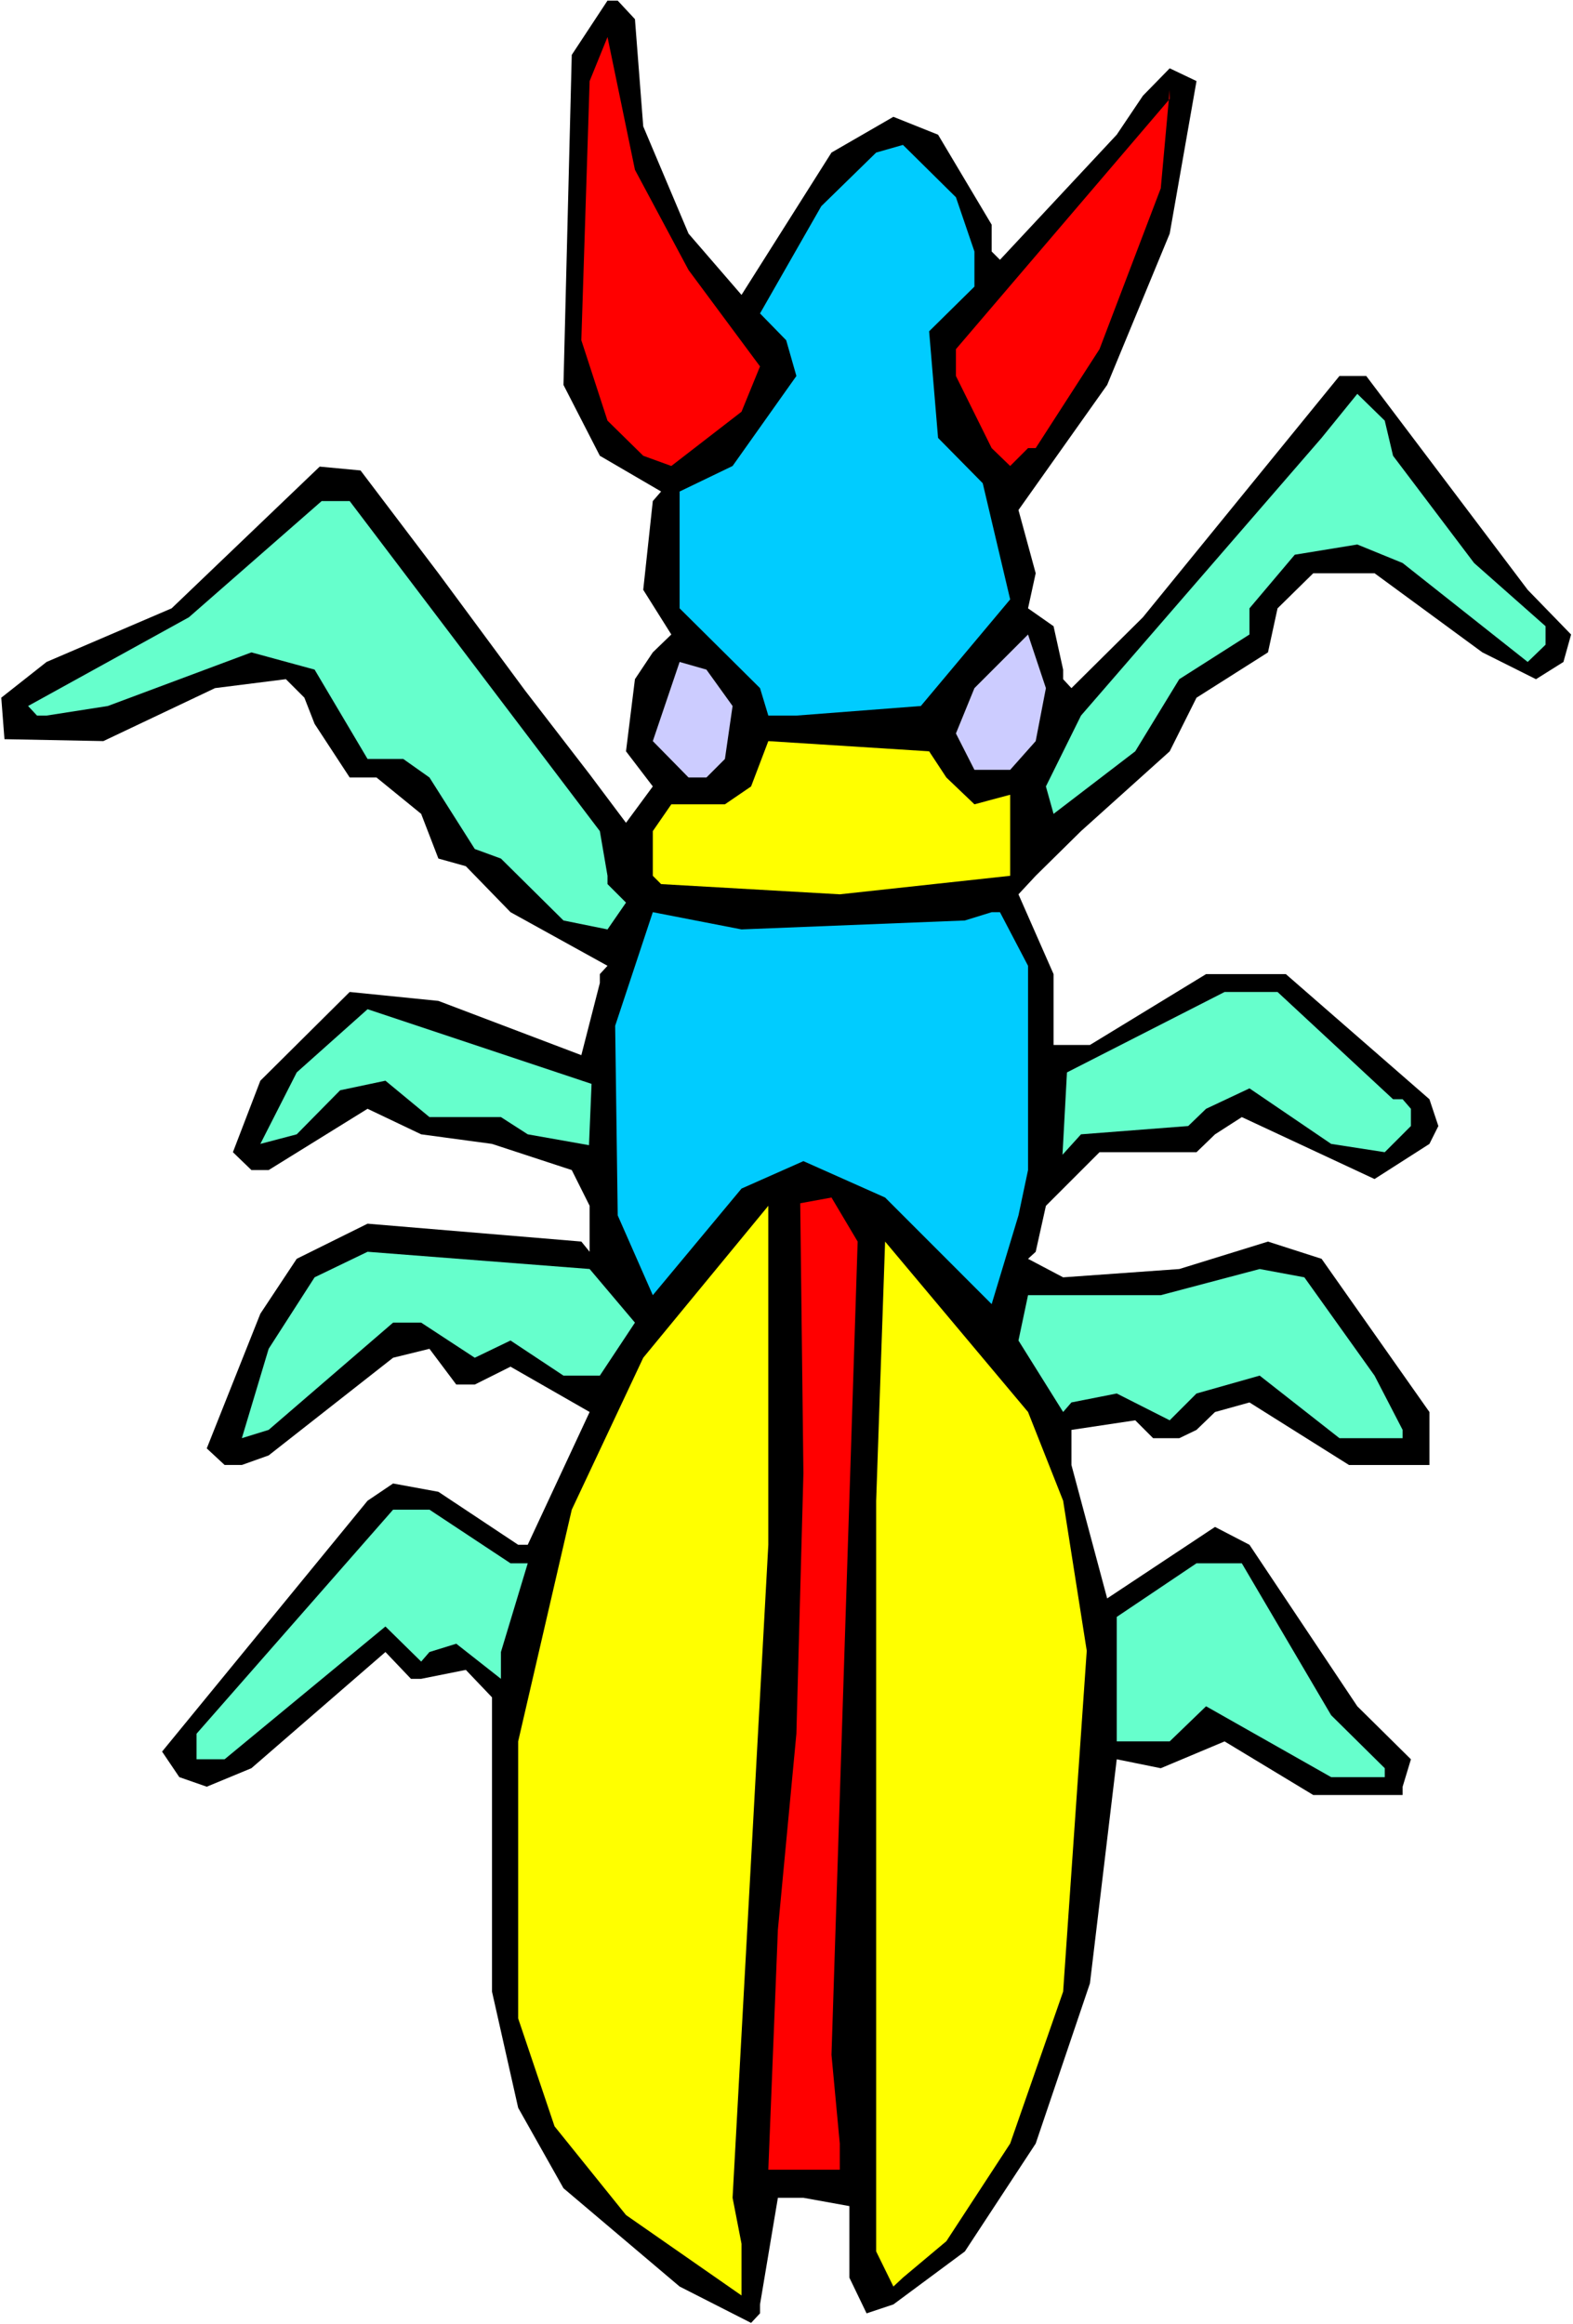 <?xml version="1.0" encoding="UTF-8" standalone="no"?>
<svg
   version="1.0"
   width="105.372mm"
   height="155.668mm"
   id="svg20"
   sodipodi:docname="Bug 053.wmf"
   xmlns:inkscape="http://www.inkscape.org/namespaces/inkscape"
   xmlns:sodipodi="http://sodipodi.sourceforge.net/DTD/sodipodi-0.dtd"
   xmlns="http://www.w3.org/2000/svg"
   xmlns:svg="http://www.w3.org/2000/svg">
  <rect width="100%" height="100%" fill="#333333" stroke="none"/>
  <sodipodi:namedview
     id="namedview20"
     pagecolor="#ffffff"
     bordercolor="#000000"
     borderopacity="0.25"
     inkscape:showpageshadow="2"
     inkscape:pageopacity="0.0"
     inkscape:pagecheckerboard="0"
     inkscape:deskcolor="#d1d1d1"
     inkscape:document-units="mm" />
  <defs
     id="defs1">
    <pattern
       id="WMFhbasepattern"
       patternUnits="userSpaceOnUse"
       width="6"
       height="6"
       x="0"
       y="0" />
  </defs>
  <path
     style="fill:#ffffff;fill-opacity:1;fill-rule:evenodd;stroke:none"
     d="M 0,588.353 H 398.257 V 0 H 0 Z"
     id="path1" />
  <path
     style="fill:#000000;fill-opacity:1;fill-rule:evenodd;stroke:none"
     d="m 160.757,4.848 2.1,27.147 11.471,27.147 13.41,15.513 22.781,-36.035 15.672,-9.049 11.31,4.525 13.571,22.784 V 63.667 l 2.1,2.101 29.566,-31.672 6.624,-9.857 6.786,-6.948 6.786,3.232 -6.786,38.62 -15.833,38.297 -22.458,31.672 4.362,15.998 -1.939,8.888 6.463,4.525 2.423,10.988 v 2.424 l 2.1,2.262 18.095,-17.937 49.762,-61.081 h 6.786 l 40.876,54.133 10.986,11.311 -1.939,6.948 -6.947,4.363 -13.571,-6.787 -27.304,-20.037 h -15.51 l -9.048,8.888 -2.423,11.15 -18.095,11.473 -6.786,13.574 -22.458,20.199 -11.471,11.311 -4.362,4.686 8.886,20.199 v 17.937 h 9.209 l 29.405,-17.937 h 20.196 l 36.352,31.672 2.262,6.787 -2.262,4.525 -13.895,8.888 -33.605,-15.674 -6.786,4.363 -4.685,4.525 h -24.558 l -13.571,13.574 -2.585,11.635 -1.939,1.778 8.886,4.686 29.405,-2.101 22.458,-6.948 13.571,4.363 27.304,38.782 v 13.412 h -20.357 l -25.204,-15.836 -8.725,2.424 -4.685,4.525 -4.362,2.101 h -6.624 l -4.524,-4.525 -16.156,2.424 v 8.888 l 9.048,33.773 27.304,-18.098 8.725,4.525 27.304,40.883 13.571,13.412 -2.1,6.948 v 2.101 h -22.619 l -22.458,-13.574 -16.156,6.787 -11.148,-2.262 -6.786,56.718 -13.733,40.559 -17.934,27.309 -18.095,13.412 -6.786,2.262 -4.362,-9.049 V 558.459 l -11.633,-2.101 h -6.463 l -4.524,26.986 v 2.262 l -2.262,2.424 -18.095,-9.211 -29.405,-24.885 -11.471,-20.36 -6.624,-29.41 v -74.494 l -6.624,-6.948 -11.31,2.262 h -2.585 l -6.463,-6.787 -33.929,29.41 -11.31,4.686 -6.947,-2.424 -4.362,-6.464 52.024,-63.505 6.463,-4.363 11.471,2.101 20.196,13.412 h 2.423 l 15.672,-33.611 -20.034,-11.473 -9.048,4.525 h -4.685 l -6.786,-9.049 -9.209,2.262 -31.505,24.723 -6.786,2.424 h -4.362 l -4.524,-4.201 13.571,-34.096 9.209,-13.897 17.934,-8.888 54.124,4.525 2.1,2.585 v -11.635 l -4.524,-9.049 -20.196,-6.625 -17.934,-2.424 -13.571,-6.464 -25.043,15.513 h -4.362 l -4.685,-4.525 6.947,-18.098 22.619,-22.461 22.458,2.262 36.191,13.735 4.685,-18.26 v -2.262 l 1.939,-2.101 -24.558,-13.574 -11.31,-11.635 -6.947,-1.939 -4.362,-11.311 -11.31,-9.211 h -6.786 l -8.886,-13.574 -2.585,-6.625 -4.685,-4.686 -17.934,2.262 -28.274,13.412 -25.043,-0.485 -0.808,-10.503 11.471,-9.049 31.667,-13.574 37.483,-35.873 10.34,0.97 19.711,26.016 21.973,29.733 16.318,21.168 9.209,12.281 6.786,-9.211 -6.786,-8.888 2.262,-18.26 4.524,-6.787 4.685,-4.525 -7.109,-11.311 2.423,-22.461 2.1,-2.424 -15.51,-9.049 -9.209,-17.937 2.1,-83.543 9.048,-13.735 h 2.585 z"
     id="path2" />
  <path
     style="fill:#ff0000;fill-opacity:1;fill-rule:evenodd;stroke:none"
     d="m 174.328,68.353 18.095,24.4 -4.685,11.473 -17.772,13.735 -7.109,-2.585 -9.048,-8.888 -6.624,-20.36 2.1,-65.606 4.524,-11.15 6.947,33.611 z"
     id="path3" />
  <path
     style="fill:#ff0000;fill-opacity:1;fill-rule:evenodd;stroke:none"
     d="M 278.376,88.39 262.22,113.437 h -1.939 l -4.524,4.525 -4.685,-4.525 -9.048,-18.26 v -6.787 l 54.124,-63.344 v -2.262 l -2.262,24.885 z"
     id="path4" />
  <path
     style="fill:#00ccff;fill-opacity:1;fill-rule:evenodd;stroke:none"
     d="m 246.71,63.667 v 8.888 l -11.471,11.311 2.262,26.986 11.31,11.473 6.947,29.41 -22.619,26.986 -31.505,2.424 h -7.109 l -2.1,-6.948 -20.357,-20.199 v -29.571 l 13.41,-6.464 16.156,-22.784 -2.585,-9.049 -6.624,-6.787 15.51,-27.147 13.895,-13.574 6.786,-1.939 13.41,13.25 z"
     id="path5" />
  <path
     style="fill:#66ffcc;fill-opacity:1;fill-rule:evenodd;stroke:none"
     d="m 352.696,115.376 20.519,27.147 18.095,15.998 v 4.686 l -4.524,4.363 -31.667,-25.047 -11.471,-4.686 -15.833,2.585 -11.471,13.574 v 6.625 l -17.772,11.311 -11.148,18.26 -20.68,15.836 -1.939,-6.948 8.886,-17.937 60.91,-70.292 9.048,-11.15 6.947,6.787 z"
     id="path6" />
  <path
     style="fill:#66ffcc;fill-opacity:1;fill-rule:evenodd;stroke:none"
     d="m 151.871,210.392 1.939,11.311 v 2.101 l 4.685,4.686 -4.685,6.787 -11.148,-2.262 -15.833,-15.674 -6.624,-2.424 -11.471,-18.098 -6.624,-4.686 H 93.061 L 79.651,169.509 63.657,165.146 27.304,178.72 11.794,181.144 H 9.371 L 7.109,178.72 47.823,156.259 81.429,126.849 h 7.109 z"
     id="path7" />
  <path
     style="fill:#ccccff;fill-opacity:1;fill-rule:evenodd;stroke:none"
     d="m 262.22,187.607 -6.463,7.272 h -9.048 l -4.685,-9.211 4.685,-11.473 13.571,-13.574 4.524,13.574 z"
     id="path8" />
  <path
     style="fill:#ccccff;fill-opacity:1;fill-rule:evenodd;stroke:none"
     d="m 185.476,178.72 -1.939,13.412 -4.685,4.686 h -4.524 l -9.048,-9.211 6.786,-20.037 6.786,1.939 z"
     id="path9" />
  <path
     style="fill:#ffff00;fill-opacity:1;fill-rule:evenodd;stroke:none"
     d="m 239.601,196.818 7.109,6.787 9.048,-2.424 v 20.522 l -43.138,4.686 -45.238,-2.585 -2.1,-2.101 v -11.311 l 4.685,-6.787 h 13.571 l 6.624,-4.525 4.362,-11.473 40.714,2.585 z"
     id="path10" />
  <path
     style="fill:#00ccff;fill-opacity:1;fill-rule:evenodd;stroke:none"
     d="m 244.286,233.014 6.786,-2.101 h 2.1 l 7.109,13.574 v 51.709 l -2.423,11.473 -6.786,22.461 -26.981,-26.986 -20.68,-9.211 -15.672,6.948 -22.458,26.986 -8.886,-20.199 -0.646,-47.993 9.532,-28.763 22.458,4.363 z"
     id="path11" />
  <path
     style="fill:#66ffcc;fill-opacity:1;fill-rule:evenodd;stroke:none"
     d="m 352.696,278.26 h 2.423 l 2.1,2.424 v 4.363 l -6.624,6.625 -13.571,-2.101 -20.68,-14.058 -10.986,5.171 -4.524,4.363 -27.143,2.101 -4.685,5.171 1.131,-20.845 39.907,-20.36 h 13.41 z"
     id="path12" />
  <path
     style="fill:#66ffcc;fill-opacity:1;fill-rule:evenodd;stroke:none"
     d="m 149.124,289.894 -15.51,-2.747 -6.786,-4.363 h -18.095 l -11.148,-9.211 -11.471,2.424 -10.986,11.15 -9.209,2.424 9.209,-18.098 17.934,-15.998 56.709,18.906 z"
     id="path13" />
  <path
     style="fill:#ff0000;fill-opacity:1;fill-rule:evenodd;stroke:none"
     d="m 217.143,314.295 -6.624,205.867 2.1,22.461 v 6.625 h -18.095 l 2.423,-60.758 4.685,-49.608 1.777,-65.929 -0.808,-68.353 7.917,-1.454 z"
     id="path14" />
  <path
     style="fill:#ffff00;fill-opacity:1;fill-rule:evenodd;stroke:none"
     d="m 185.476,556.358 2.262,11.635 v 7.918 5.171 l -29.243,-20.36 -18.095,-22.461 -9.209,-27.309 v -70.131 l 13.571,-58.658 18.095,-38.459 31.667,-38.459 v 85.805 z"
     id="path15" />
  <path
     style="fill:#ffff00;fill-opacity:1;fill-rule:evenodd;stroke:none"
     d="m 269.167,379.901 5.978,37.974 -5.978,86.29 -13.41,38.459 -16.156,24.723 -10.986,9.211 -2.423,2.262 -4.362,-8.888 V 379.901 l 2.262,-65.606 36.191,43.145 z"
     id="path16" />
  <path
     style="fill:#66ffcc;fill-opacity:1;fill-rule:evenodd;stroke:none"
     d="m 160.757,334.817 -8.886,13.412 h -9.209 l -13.41,-8.888 -9.048,4.363 -13.571,-8.888 h -7.109 l -31.505,27.147 -6.786,2.101 6.786,-22.623 11.633,-18.098 13.41,-6.464 56.225,4.363 z"
     id="path17" />
  <path
     style="fill:#66ffcc;fill-opacity:1;fill-rule:evenodd;stroke:none"
     d="m 348.011,348.229 7.109,13.735 v 2.101 h -15.995 l -20.196,-15.836 -15.995,4.525 -6.786,6.787 -13.41,-6.787 -11.471,2.262 -2.1,2.424 -11.31,-18.098 2.423,-11.473 h 33.605 l 25.043,-6.625 11.31,2.101 z"
     id="path18" />
  <path
     style="fill:#66ffcc;fill-opacity:1;fill-rule:evenodd;stroke:none"
     d="m 129.252,395.737 h 4.362 l -6.786,22.461 v 6.787 l -11.31,-8.888 -6.786,2.101 -2.1,2.424 -9.048,-8.888 -40.714,33.611 h -7.109 v -6.464 l 49.762,-56.718 h 9.209 z"
     id="path19" />
  <path
     style="fill:#66ffcc;fill-opacity:1;fill-rule:evenodd;stroke:none"
     d="m 337.024,434.195 13.571,13.412 v 2.262 h -13.571 l -31.667,-17.937 -9.209,8.888 H 282.739 V 409.31 l 20.196,-13.574 h 11.471 z"
     id="path20" />
</svg>
